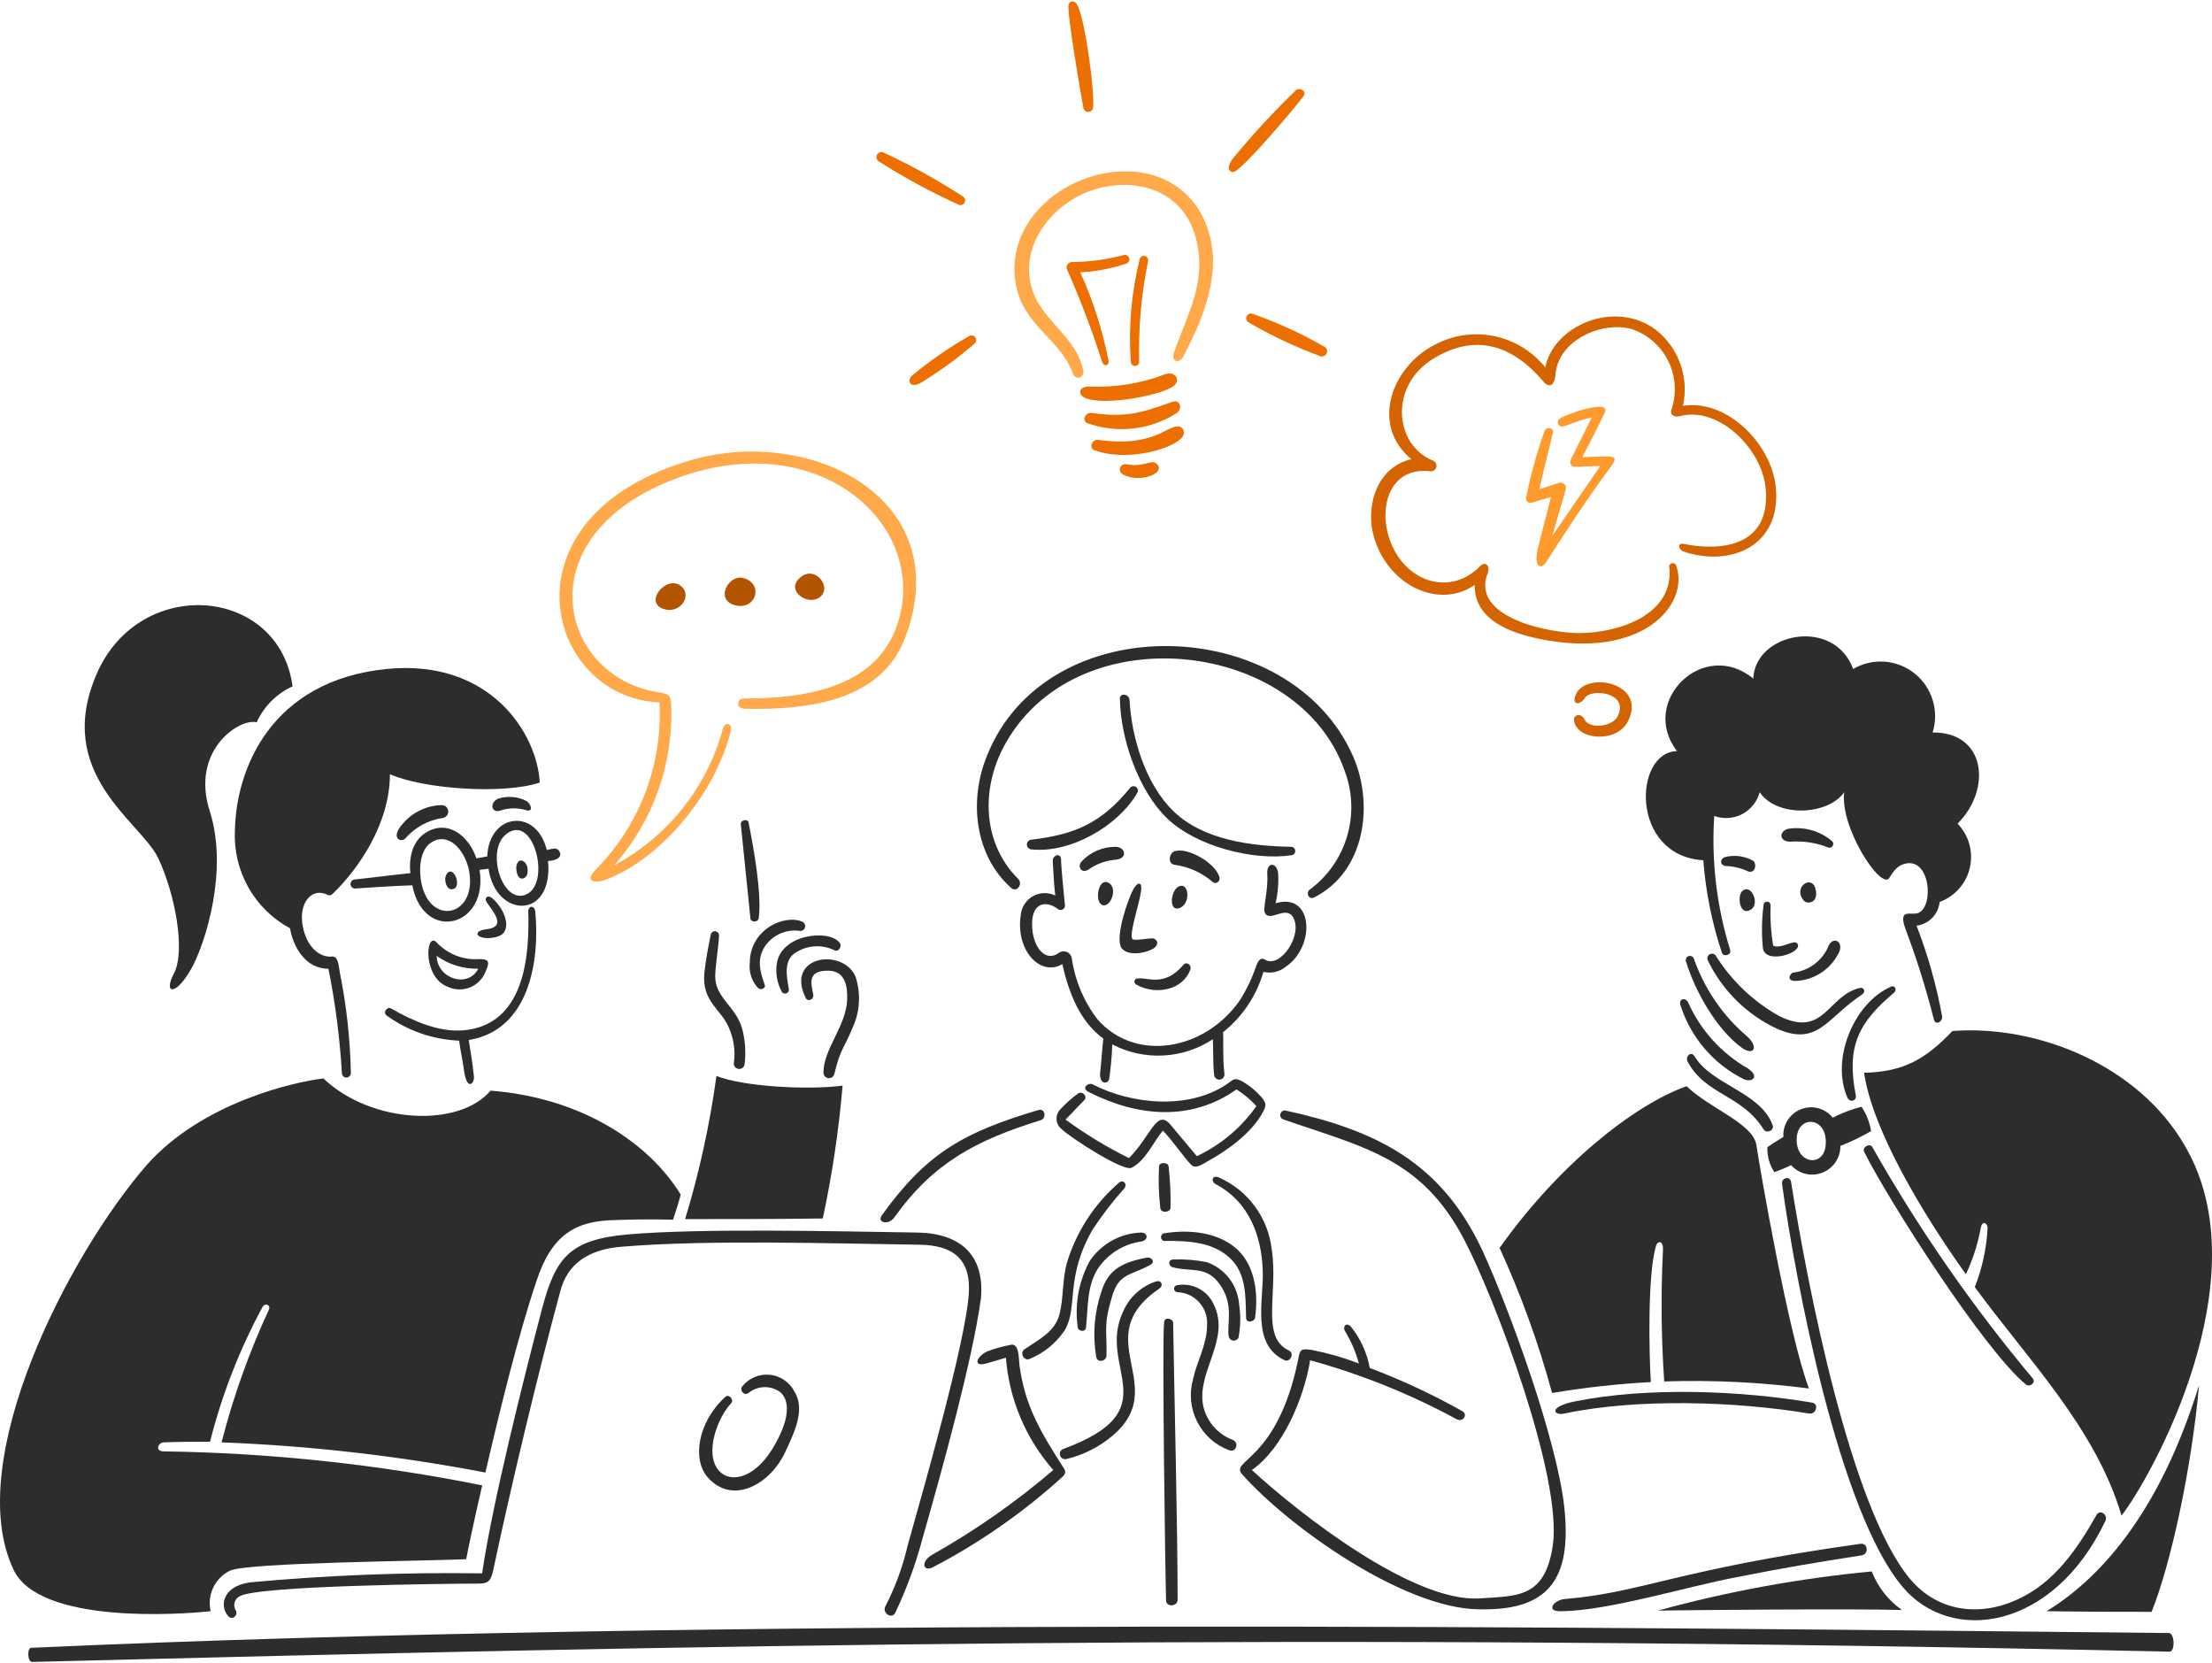 <svg width="568" height="427" viewBox="0 0 568 427" fill="none" xmlns="http://www.w3.org/2000/svg">
<path d="M461.228 251.819C463.625 251.691 465.939 250.9 467.913 249.532C469.887 248.164 471.444 246.274 472.409 244.072C473.231 241.272 470.272 240.283 469.282 243.413C468.455 245.127 467.207 246.601 465.654 247.697C464.101 248.793 462.295 249.474 460.406 249.677C459.748 249.842 458.433 251.873 461.228 251.819Z" fill="#2D2D2D"/>
<path d="M466.162 228.091C465.194 224.46 460.24 227.761 463.203 231.221C464.025 232.209 467.17 231.874 466.162 228.091Z" fill="#2D2D2D"/>
<path d="M459.095 212.774C456.79 213.424 456.793 216.069 459.75 216.069C463.056 215.825 466.374 216.337 469.454 217.567C469.666 217.639 469.896 217.635 470.106 217.558C470.316 217.48 470.493 217.333 470.608 217.14C470.722 216.948 470.768 216.722 470.737 216.5C470.706 216.278 470.601 216.073 470.437 215.92C468.885 214.607 467.068 213.646 465.11 213.103C463.152 212.56 461.1 212.448 459.095 212.774Z" fill="#2D2D2D"/>
<path d="M450.217 220.995C448.021 219.751 445.431 219.397 442.982 220.007C441.487 220.501 441.667 222.148 443.147 222.313C445.079 222.38 446.978 222.828 448.737 223.631C450.707 224.467 451.192 221.843 450.217 220.995Z" fill="#2D2D2D"/>
<path d="M452.842 232.377C452.375 236.04 452.32 239.744 452.678 243.419C453.338 247.702 463.037 244.572 461.56 242.266C460.738 240.948 457.449 243.763 455.309 242.76C454.738 239.33 454.518 235.852 454.654 232.377C454.654 232.137 454.558 231.906 454.388 231.736C454.219 231.565 453.988 231.47 453.748 231.47C453.508 231.47 453.277 231.565 453.107 231.736C452.938 231.906 452.842 232.137 452.842 232.377Z" fill="#2D2D2D"/>
<path d="M449.551 233.533C452.011 232.036 449.718 226.943 447.581 228.591C445.933 229.579 446.582 235.334 449.551 233.533Z" fill="#2D2D2D"/>
<path d="M432.949 246.88C435.251 254.459 440.842 264.344 447.255 268.957C450.214 271.099 451.694 268.957 448.749 266.157C442.428 260.82 437.657 253.876 434.937 246.054C434.828 245.79 434.618 245.58 434.355 245.47C434.091 245.361 433.794 245.361 433.531 245.471C433.267 245.581 433.058 245.791 432.949 246.055C432.84 246.319 432.84 246.616 432.949 246.88Z" fill="#2D2D2D"/>
<path d="M486.389 254.791C487.193 254.111 486.553 252.814 485.567 253.293C476.359 257.247 469.946 271.581 474.386 281.799C475.043 283.117 476.852 282.623 476.523 281.137C474.057 268.466 477.307 262.466 486.389 254.791Z" fill="#2D2D2D"/>
<path d="M431.47 257.916C432.761 262.035 434.868 265.85 437.665 269.134C440.462 272.418 443.891 275.103 447.748 277.027C449.886 278.016 452.023 276.368 448.735 274.227C441.968 270.342 436.611 264.398 433.443 257.257C432.621 255.939 431.105 256.442 431.47 257.916Z" fill="#2D2D2D"/>
<path d="M438.537 246.546C442.237 254.211 448.446 260.375 456.131 264.01C466.819 268.788 468.959 261.374 478.167 255.278C479.154 254.619 478.658 253.301 477.507 253.63C469.285 255.608 468.463 266.481 456.953 260.88C450.239 257.141 444.581 251.755 440.51 245.228C440.319 245.009 440.055 244.867 439.768 244.829C439.48 244.79 439.188 244.858 438.947 245.02C438.705 245.181 438.53 245.425 438.455 245.706C438.38 245.986 438.409 246.285 438.537 246.546Z" fill="#2D2D2D"/>
<path d="M452.84 289.892C453.665 291.207 455.802 290.057 455.141 288.739C452.017 280.334 439.521 278.521 435.081 271.107C434.259 269.789 432.779 271.107 433.287 272.426C437.876 281.145 447.264 280.972 452.84 289.892Z" fill="#2D2D2D"/>
<path d="M437.384 220.843C437.988 228.92 439.59 236.89 442.153 244.571C442.482 245.724 444.619 245.23 444.29 243.912C440.823 232.779 439.429 221.102 440.18 209.463C441.343 209.887 442.582 210.064 443.817 209.982C445.053 209.901 446.258 209.563 447.356 208.989C448.454 208.416 449.42 207.62 450.195 206.652C450.969 205.684 451.534 204.566 451.854 203.367C456.297 209.958 469.451 209.299 473.562 203.367C472.411 212.429 482.934 228.41 485.072 225.444C486.058 223.947 487.045 222.314 488.854 221.82C495.595 219.678 496.746 232.529 492.635 234.341C490.842 235.165 487.209 232.843 489.347 238.625C492.186 246.172 494.601 253.873 496.582 261.69C496.911 263.173 498.719 262.514 498.719 261.031C497.272 253.041 495.07 245.206 492.142 237.633C493.672 237.438 495.089 236.728 496.165 235.621C497.24 234.514 497.908 233.074 498.062 231.537C499.985 230.837 501.703 229.665 503.058 228.129C504.414 226.593 505.364 224.742 505.822 222.743C506.28 220.745 506.232 218.663 505.681 216.688C505.13 214.713 504.094 212.908 502.669 211.437C511.548 202.541 509.904 187.875 496.253 188.039C497.1 185.341 497.112 182.449 496.287 179.744C495.463 177.039 493.842 174.647 491.635 172.882C489.429 171.117 486.742 170.063 483.926 169.857C481.111 169.651 478.299 170.304 475.861 171.729C470.928 158.384 450.703 162.338 450.21 174.2C437.384 163.656 420.774 180.131 430.64 192.817C419.462 192.997 418.475 219.69 437.384 220.843Z" fill="#2D2D2D"/>
<path d="M459.914 299.105C460.899 300.209 462.197 300.986 463.634 301.331C465.071 301.676 466.579 301.572 467.956 301.035C469.333 300.497 470.513 299.551 471.339 298.323C472.164 297.095 472.596 295.643 472.575 294.162C475.296 293.097 477.934 291.83 480.468 290.373C480.1 288.134 479.259 286 478.001 284.112C475.441 284.776 472.961 285.715 470.602 286.913C469.651 285.733 468.35 284.887 466.888 284.497C465.425 284.106 463.876 284.193 462.466 284.743C461.055 285.294 459.856 286.28 459.042 287.558C458.228 288.837 457.842 290.342 457.938 291.856C456.294 292.844 454.485 293.998 453.827 294.492C453.746 296.768 454.373 299.014 455.621 300.917C456.951 300.423 458.584 299.776 459.914 299.105ZM461.391 291.856C461.911 286.089 469.463 286.748 468.793 293.998C468.3 299.929 460.769 298.778 461.391 291.856Z" fill="#2D2D2D"/>
<path d="M423.904 354.792C423.411 346.554 423.082 327.11 425.22 319.861C425.549 318.543 427.193 318.213 427.014 321.014C426.46 332.215 426.57 343.439 427.342 354.627C439.759 354.226 452.187 354.832 464.506 356.439C459.242 342.6 451.842 299.596 451.02 293.994C450.198 288.393 439.017 284.6 433.083 278.834C419.271 283.777 400.029 299.266 385.066 320.355C390.571 332.377 395.08 344.831 398.55 357.592C406.943 356.188 415.407 355.253 423.904 354.792Z" fill="#2D2D2D"/>
<path d="M501.351 264.668C494.61 271.752 488.855 275.212 478.66 275.377C480.798 290.055 493.626 311.461 504.807 327.115C506.555 323.391 507.825 319.459 508.586 315.415C508.918 313.108 510.38 313.932 510.38 315.25C510.111 320.449 509.001 325.569 507.091 330.41C520.578 348.863 538.183 366.656 544.761 389.066C552.16 379.675 581.102 328.257 561.042 294.162C549.206 273.564 523.388 263.02 501.351 264.668Z" fill="#2D2D2D"/>
<path d="M525.527 413.609C537.205 413.773 542.628 413.773 552.494 413.773C557.594 401.087 562.856 376.21 564.664 355.612C554.138 389.728 538.188 405.874 525.527 413.609Z" fill="#2D2D2D"/>
<path d="M480.629 403.404C462.067 405.165 443.692 408.527 425.707 413.454C436.395 413.29 474.874 412.96 488.357 413.29C484.867 410.828 482.178 407.389 480.629 403.404Z" fill="#2D2D2D"/>
<path d="M478.014 399.279C479.99 398.979 479.658 395.984 477.685 396.313C430.117 403.002 422.216 408.712 401.878 410.482C399.082 410.647 396.795 413.613 400.562 413.613C412.733 413.613 432.793 407.352 445.947 404.881C457.446 402.574 466.507 401.061 478.014 399.279Z" fill="#2D2D2D"/>
<path d="M404.496 359.736C397.255 361.186 399.069 363.526 401.7 362.867C420.448 358.912 445.77 359.736 464.518 362.867C466.327 363.196 467.149 360.395 465.34 360.066C446.757 356.935 423.061 356.025 404.496 359.736Z" fill="#2D2D2D"/>
<path d="M520.267 355.455C521.083 356.123 522.733 355.125 522.061 353.957C506.523 335.432 492.707 315.523 480.786 294.478C480.128 293.324 478.155 294.478 478.649 295.631C484.912 308.164 509.495 346.657 520.267 355.455Z" fill="#2D2D2D"/>
<path d="M540.653 390.385C541.31 388.738 539.158 387.42 538.351 388.888C533.418 397.62 527.498 406.351 517.961 410.635C508.26 415.083 497.569 413.765 490.499 405.363C475.207 387.24 464.026 329.576 459.912 303.374C459.583 301.727 457.281 302.386 457.61 304.033C461.063 329.076 472.259 388.064 488.526 407.34C500.983 422.216 527.274 418.537 540.653 390.385Z" fill="#2D2D2D"/>
<path d="M295.477 324.637C296.628 323.984 295.806 322.66 294.49 322.84C288.571 323.993 284.625 325.641 282.813 331.575C280.986 336.98 280.534 342.756 281.498 348.38C281.826 349.877 283.964 349.533 284.128 348.05C284.293 341.625 283.306 340.307 285.444 333.222C287.253 326.617 290.224 327.633 295.477 324.637Z" fill="#2D2D2D"/>
<path d="M297.611 299.437C297.431 303.009 297.541 306.591 297.94 310.146C298.105 311.464 300.407 311.299 300.571 310.146C300.646 306.569 300.481 302.991 300.078 299.437C299.91 298.28 297.638 298.28 297.611 299.437Z" fill="#2D2D2D"/>
<path d="M310.107 298.116C314.499 295.719 321.467 291.031 324.412 285.262C325.234 283.614 325.073 283.12 323.919 281.637C322.465 279.99 320.748 278.598 318.837 277.518C316.866 276.53 316.699 277.189 315.222 278.177C305.518 284.932 290.707 283.614 280.522 278.342C279.7 277.848 277.398 279.166 279.535 280.319C292.199 286.748 305.844 287.901 317.521 279.66C319.403 280.856 321.118 282.296 322.621 283.944C318.727 289.49 313.455 293.92 307.327 296.798C305.025 293.997 302.723 291.361 300.421 288.56C296.95 284.699 295.527 291.648 289.894 297.292C284.195 294.471 278.749 291.163 273.616 287.407C275.26 285.756 276.74 284.111 278.384 282.461C279.371 281.637 278.055 279.99 276.889 280.664C275.156 281.922 273.558 283.358 272.121 284.947C271.532 285.627 271.235 286.513 271.297 287.412C271.359 288.31 271.773 289.147 272.45 289.74C275.081 292.211 288.399 300.779 290.54 299.79C294.157 297.993 296.13 293.2 298.597 290.234C300.899 292.541 304.023 297.154 305.832 298.966C306.983 300.257 308.944 298.751 310.107 298.116Z" fill="#2D2D2D"/>
<path d="M327.541 231.884C328.137 229.349 328.358 226.74 328.196 224.14C327.867 221.339 325.239 221.175 325.4 224.305C325.729 228.424 324.252 233.202 324.746 234.19C325.897 236.994 330.007 232.393 331.977 235.346C334.773 239.96 328.689 248.692 324.907 246.385C323.923 245.726 323.113 246.22 322.441 248.362C321.436 251.247 320.112 254.01 318.494 256.6C309.615 269.615 291.692 272.91 281.827 261.692C278.348 257.179 276.084 251.846 275.25 246.205C275.224 245.834 275.102 245.476 274.896 245.167C274.69 244.857 274.407 244.607 274.075 244.441C273.743 244.274 273.373 244.198 273.002 244.218C272.632 244.239 272.273 244.356 271.961 244.558C268.508 247.194 265.384 243.24 265.055 238.297C264.562 231.539 268.672 231.045 271.632 233.351C271.816 233.501 272.043 233.589 272.279 233.603C272.516 233.616 272.751 233.555 272.951 233.428C273.151 233.3 273.306 233.113 273.394 232.892C273.482 232.671 273.498 232.429 273.441 232.198C273.276 230.7 272.454 222.313 272.454 220.501C272.29 218.853 270.317 219.512 270.317 220.995C270.481 223.96 270.646 227.091 270.974 229.892C270.067 229.451 269.067 229.238 268.059 229.273C267.052 229.307 266.068 229.587 265.193 230.089C264.318 230.591 263.579 231.299 263.039 232.152C262.499 233.005 262.175 233.977 262.095 234.984C260.78 243.884 267.028 250.803 272.783 247.508C274.427 254.757 277.223 262.171 283.31 266.62C282.978 269.585 282.816 272.551 282.487 275.516C282.323 278.153 284.132 278.482 284.789 277.164C285.234 274.161 285.508 271.136 285.612 268.103C289.642 270.207 294.16 271.194 298.698 270.962C303.237 270.731 307.631 269.288 311.427 266.785C311.591 269.75 311.427 272.88 311.756 275.846C311.759 276.034 311.801 276.218 311.88 276.388C311.96 276.558 312.074 276.71 312.215 276.833C312.356 276.955 312.522 277.047 312.701 277.102C312.88 277.156 313.069 277.172 313.254 277.149C313.44 277.126 313.619 277.064 313.779 276.967C313.939 276.87 314.077 276.74 314.184 276.586C314.291 276.432 314.364 276.257 314.399 276.073C314.434 275.889 314.43 275.699 314.387 275.516C313.893 270.574 314.222 267.444 314.058 264.972C319.037 261.017 322.659 255.603 324.42 249.485C325.416 249.723 326.453 249.728 327.451 249.499C328.449 249.271 329.381 248.815 330.175 248.167C337.9 242.925 337.239 228.918 327.541 231.884Z" fill="#2D2D2D"/>
<path d="M286.597 217.388C284.934 217.356 283.282 217.677 281.751 218.33C280.22 218.983 278.845 219.953 277.715 221.177C276.728 222.166 277.386 224.308 279.359 223.319C281.484 221.791 283.989 220.879 286.597 220.683C289.557 220.354 289.076 217.565 286.597 217.388Z" fill="#2D2D2D"/>
<path d="M326.55 320.686C326.089 316.682 324.585 312.869 322.19 309.631C319.795 306.392 316.592 303.841 312.903 302.234C311.109 301.575 310.93 303.387 312.245 304.031C320.631 308.479 323.919 317.047 324.251 326.111C324.577 333.525 321.124 345.058 329.839 349.177C331.334 349.836 332.473 347.379 330.99 346.705C323.591 343.261 328.29 331.902 326.55 320.686Z" fill="#2D2D2D"/>
<path d="M288.727 305.04C289.531 304.036 288.562 302.733 287.411 303.542C281.023 309.022 276.342 316.229 273.928 324.301C272.777 328.587 273.106 333.036 272.12 337.155C270.969 341.933 266.858 343.745 263.076 346.381C261.761 347.205 262.912 349.511 264.391 348.852C268.078 347.343 271.228 344.76 273.435 341.438C276.888 335.507 273.435 328.093 280.505 315.734C282.975 311.968 285.723 308.393 288.727 305.04Z" fill="#2D2D2D"/>
<path d="M278.862 340.796C279.427 335.703 279.027 330.413 281.822 325.8C283.081 323.895 284.729 322.278 286.656 321.057C288.584 319.836 290.748 319.038 293.006 318.716C294.979 318.386 294.8 316.409 293.006 316.409C290.399 316.495 287.849 317.197 285.563 318.457C283.278 319.716 281.321 321.498 279.852 323.658C277.015 328.832 275.919 334.784 276.728 340.631C276.725 341.784 278.716 342.114 278.862 340.796Z" fill="#2D2D2D"/>
<path d="M298.937 339.321C298.339 343.614 299.266 407.367 299.43 410.827C299.43 412.64 302.39 412.475 302.39 410.663C302.39 392.39 301.568 359.421 301.239 339.486C301.063 338.488 299.107 337.994 298.937 339.321Z" fill="#2D2D2D"/>
<path d="M316.525 369.63C314.639 368.919 312.96 367.748 311.639 366.224C310.319 364.699 309.398 362.869 308.961 360.898C307.152 352.166 316.196 343.763 311.592 334.702C310.787 333.007 309.451 331.622 307.789 330.757C306.126 329.892 304.228 329.594 302.381 329.909C302.141 329.909 301.911 330.005 301.741 330.175C301.572 330.345 301.477 330.575 301.477 330.815C301.477 331.056 301.572 331.286 301.741 331.456C301.911 331.626 302.141 331.721 302.381 331.721C303.448 331.762 304.495 332.019 305.46 332.476C306.425 332.934 307.287 333.583 307.995 334.384C308.702 335.185 309.24 336.122 309.575 337.137C309.911 338.153 310.038 339.226 309.948 340.292C309.948 345.07 307.317 349.518 306.33 354.131C305.327 357.758 305.715 361.631 307.42 364.985C309.124 368.34 312.021 370.933 315.538 372.254C317.347 373.09 318.327 370.313 316.525 369.63Z" fill="#2D2D2D"/>
<path d="M261.763 350.345C261.589 349.027 261.763 344.579 259.461 345.253C257.443 345.627 255.462 346.178 253.541 346.9C250.91 348.053 249.595 351.019 253.212 350.031C254.857 349.536 256.665 349.042 258.295 348.533C259.132 359.21 263.402 369.327 270.462 377.368C260.83 385.613 250.416 392.897 239.37 399.115C236.246 400.928 237.068 403.728 239.699 402.246C251.65 395.996 262.758 388.245 272.753 379.18C273.246 378.686 273.904 378.027 273.246 377.038C267.353 367.809 263.171 361.063 261.763 350.345Z" fill="#2D2D2D"/>
<path d="M401.701 387.09C399.881 369.791 387.561 336.014 380.655 321.018C370.128 298.447 353.521 290.209 330.172 285.099C329.866 285.033 329.547 285.091 329.284 285.261C329.022 285.431 328.837 285.699 328.771 286.005C328.705 286.311 328.764 286.631 328.933 286.894C329.103 287.157 329.37 287.342 329.676 287.408C349.903 294.493 364.866 297.129 375.886 318.053C383.779 333.048 401.208 379.017 398.742 396.646C396.769 410.321 389.534 409.662 379.997 410.321C362.893 411.474 333.625 388.573 321.454 377.37C329.676 371.601 334.94 358.42 336.42 349.194C349.511 352.794 362.149 357.879 374.089 364.351C375.737 365.175 377.052 363.033 375.408 362.21C367.804 357.936 359.888 354.246 351.727 351.171C351.017 347.24 349.32 343.554 346.794 340.462C345.479 339.309 344.821 340.792 345.314 341.615C346.92 344.226 348.139 347.056 348.932 350.018C345.036 348.524 341.021 347.366 336.928 346.558C333.804 346.064 333.804 346.558 333.311 349.194C327.882 375.393 315.55 374.731 319.003 378.523C331.173 392.198 360.442 412.792 379.518 413.122C397.426 413.607 403.663 405.711 401.701 387.09Z" fill="#2D2D2D"/>
<path d="M318.166 334.697C317.962 332.289 317.061 329.993 315.574 328.09C314.087 326.188 312.079 324.761 309.795 323.985C306.979 323.438 304.111 323.217 301.245 323.326C299.926 323.326 299.926 324.973 301.08 325.306C305.849 326.624 309.795 324.808 313.248 329.754C317.03 335.026 314.892 340.134 315.55 343.264C315.64 343.51 315.799 343.725 316.008 343.883C316.218 344.04 316.468 344.134 316.73 344.151C316.991 344.169 317.252 344.11 317.48 343.981C317.709 343.853 317.895 343.661 318.016 343.429C318.571 340.549 318.622 337.594 318.166 334.697Z" fill="#2D2D2D"/>
<path d="M296.955 328.924C295.06 329.527 293.315 330.53 291.84 331.866C290.364 333.202 289.192 334.839 288.402 336.668C281.496 351.166 300.408 361.875 273.11 371.928C272.775 372.028 272.492 372.254 272.319 372.558C272.146 372.862 272.096 373.221 272.181 373.561C272.266 373.901 272.478 374.195 272.774 374.381C273.069 374.568 273.425 374.634 273.768 374.564C278.121 373.537 282.175 371.505 285.606 368.63C300.901 355.779 279.029 343.423 297.777 330.736C298.764 329.913 298.273 328.613 296.955 328.924Z" fill="#2D2D2D"/>
<path d="M282.647 232.049C284.764 233.888 287.431 228.095 284.623 226.612C282.154 225.294 281.152 230.749 282.647 232.049Z" fill="#2D2D2D"/>
<path d="M315.863 322.998C320.1 327 319.81 332.883 319.974 338.323C319.974 339.641 321.947 339.476 322.276 338.323C323.098 332.392 322.44 325.304 317.836 320.856C312.904 316.243 305.34 315.584 299.092 316.572C298.949 316.579 298.81 316.615 298.682 316.68C298.555 316.744 298.443 316.835 298.353 316.946C298.264 317.057 298.199 317.185 298.162 317.324C298.126 317.462 298.119 317.606 298.143 317.747C298.166 317.888 298.219 318.022 298.298 318.141C298.377 318.26 298.481 318.36 298.601 318.436C298.722 318.512 298.858 318.561 298.999 318.581C299.14 318.6 299.284 318.59 299.42 318.549C305.011 318.549 311.379 318.762 315.863 322.998Z" fill="#2D2D2D"/>
<path d="M259.63 227.924C261.107 229.245 262.754 226.935 261.439 225.617C251.902 216.062 251.902 201.56 258.479 190.357C277.388 157.733 333.629 164.326 345.303 197.936C347.327 203.309 347.539 209.198 345.905 214.703C344.272 220.208 340.884 225.025 336.26 228.418C335.273 229.242 336.095 231.054 337.411 230.395C350.565 223.805 352.867 206.506 347.441 194.149C331.327 157.406 268.674 155.429 253.382 194.149C248.778 205.517 250.243 219.536 259.63 227.924Z" fill="#2D2D2D"/>
<path d="M264.727 218.037C274.745 219.157 287.093 212.106 292.025 203.539C292.175 203.298 292.229 203.009 292.174 202.73C292.12 202.451 291.963 202.203 291.733 202.036C291.504 201.869 291.22 201.795 290.939 201.829C290.657 201.864 290.399 202.003 290.217 202.221C282.817 211.282 276.073 214.248 264.727 215.566C264.435 215.614 264.169 215.764 263.977 215.991C263.785 216.217 263.68 216.504 263.68 216.801C263.68 217.098 263.785 217.386 263.977 217.612C264.169 217.838 264.435 217.989 264.727 218.037Z" fill="#2D2D2D"/>
<path d="M296.295 243.418C297.449 242.597 297.446 241.441 296.295 240.946C295.473 240.617 291.033 241.77 290.704 240.946C290.047 239.299 292.513 232.211 293.006 228.751C293.335 226.28 292.184 226.28 291.033 228.257C289.882 230.234 286.25 240.287 287.906 243.253C289.553 245.724 294.657 244.577 296.295 243.418Z" fill="#2D2D2D"/>
<path d="M229.698 312.454C239.713 298.438 250.748 292.684 267.191 287.576C268.835 287.082 268.342 284.446 266.698 284.94C247.788 290.542 238.084 295.814 226.574 311.795C224.93 313.772 228.051 314.758 229.698 312.454Z" fill="#2D2D2D"/>
<path d="M331.824 219.523C332.063 219.451 332.271 219.298 332.413 219.092C332.554 218.885 332.621 218.636 332.602 218.385C332.583 218.135 332.479 217.899 332.307 217.717C332.136 217.534 331.907 217.415 331.659 217.381C321.462 217.216 309.129 215.733 301.401 208.319C294.166 201.4 290.549 189.37 290.041 179.649C289.876 178.002 287.41 177.852 287.574 179.484C287.739 189.699 292.358 203.047 299.742 210.132C307.126 217.216 321.766 221.068 331.824 219.523Z" fill="#2D2D2D"/>
<path d="M291.858 252.809C297.189 255.645 303.862 253.962 305.67 248.855C305.999 247.701 304.684 246.713 303.862 247.701C299.078 253.303 294.983 250.996 292.501 251.161C291.201 250.996 290.884 252.29 291.858 252.809Z" fill="#2D2D2D"/>
<path d="M313.068 224.961C311.824 221.367 304.846 217.383 301.558 218.536C300.242 219.03 299.749 221.666 301.558 221.996C305.212 222.472 308.644 224.02 311.423 226.444C312.246 227.103 313.528 226.291 313.068 224.961Z" fill="#2D2D2D"/>
<path d="M302.545 233.203C305.675 232.58 305.505 226.778 303.039 227.437C300.734 227.931 299.918 233.727 302.545 233.203Z" fill="#2D2D2D"/>
<path d="M393.314 129.069C394.961 128.584 396.602 128.081 398.247 127.571C397.26 131.69 396.109 135.809 395.123 139.928C393.478 145.859 395.78 146.353 397.096 144.212C401.206 137.786 405.482 131.196 409.921 124.935C416.008 116.203 417.485 117.027 406.304 117.357C408.277 113.564 410.25 109.775 412.059 105.974C413.867 102.172 401.7 106.468 400.549 107.457C400.318 107.604 400.15 107.833 400.077 108.097C400.004 108.362 400.031 108.644 400.154 108.89C400.277 109.135 400.486 109.327 400.741 109.427C400.996 109.528 401.279 109.53 401.535 109.434C402.851 109.104 405.646 107.786 408.77 107.127L403.344 118.004C403.015 118.828 403.344 119.816 404.331 119.816C406.468 119.816 408.77 119.651 410.908 119.651C406.797 125.582 402.686 131.678 398.576 137.61L402.029 125.747C402.116 125.51 402.136 125.254 402.088 125.006C402.04 124.758 401.924 124.528 401.755 124.341C401.585 124.155 401.368 124.018 401.126 123.946C400.885 123.875 400.628 123.871 400.384 123.935C398.74 124.429 396.931 125.088 395.302 125.582C396.289 120.805 397.604 116.027 398.755 111.081C399.084 109.763 397.111 109.434 396.617 110.587C394.704 115.965 393.165 121.47 392.013 127.062C391.505 128.081 392.166 129.405 393.314 129.069Z" fill="#FF9A2D"/>
<path d="M194.667 253.652C195.492 254.311 196.808 253.652 196.314 252.663C195.16 249.368 194.174 246.073 196.643 242.613C197.654 241.256 199.015 240.202 200.579 239.562C202.144 238.923 203.853 238.724 205.522 238.986C205.792 238.984 206.054 238.895 206.27 238.732C206.485 238.569 206.641 238.34 206.715 238.08C206.789 237.82 206.777 237.543 206.681 237.29C206.584 237.037 206.409 236.823 206.18 236.679C201.576 234.537 192.529 238.491 192.529 247.226C192.401 248.389 192.526 249.565 192.895 250.674C193.264 251.783 193.868 252.799 194.667 253.652Z" fill="#2D2D2D"/>
<path d="M188.42 273.076C188.437 273.436 188.592 273.776 188.852 274.025C189.112 274.274 189.458 274.413 189.818 274.413C190.178 274.413 190.524 274.274 190.784 274.025C191.045 273.776 191.199 273.436 191.216 273.076C191.571 270.041 191.348 266.966 190.558 264.014C188.914 258.248 183.488 256.106 183.652 250.34C183.817 246.88 184.474 243.42 184.639 240.125C184.635 239.856 184.531 239.598 184.347 239.401C184.164 239.205 183.913 239.084 183.645 239.064C183.377 239.043 183.111 239.124 182.899 239.29C182.688 239.455 182.546 239.695 182.501 239.96C181.843 243.255 181.186 246.551 180.857 249.846C180.199 257.095 185.132 259.072 187.105 263.685C188.433 266.624 188.889 269.884 188.42 273.076Z" fill="#2D2D2D"/>
<path d="M190.232 211.62L192.699 235.839C192.863 236.827 194.672 236.827 194.836 235.674C195.659 229.578 193.521 217.551 192.206 211.111C192.041 210.137 190.068 210.467 190.232 211.62Z" fill="#2D2D2D"/>
<path d="M206.841 256.102C207.481 257.429 209.143 256.432 208.814 255.278C208.321 252.478 207.17 249.183 212.596 249.183C217.036 249.183 217.679 253.137 217.529 256.761C217.2 263.516 211.445 269.283 211.445 275.378C211.451 275.723 211.581 276.053 211.812 276.309C212.043 276.564 212.358 276.727 212.699 276.767C213.04 276.807 213.385 276.722 213.668 276.527C213.952 276.333 214.155 276.042 214.24 275.708C215.885 268.953 216.542 269.612 218.844 264.01C220.833 259.837 221.128 255.053 219.667 250.665C216.378 243.251 201.609 245.291 206.841 256.102Z" fill="#2D2D2D"/>
<path d="M199.442 247.54C199.124 249.981 199.584 252.461 200.757 254.624C200.891 254.819 201.088 254.96 201.316 255.023C201.543 255.086 201.785 255.066 201.999 254.968C202.214 254.869 202.386 254.698 202.487 254.485C202.588 254.271 202.611 254.029 202.551 253.801C201.893 250.341 201.235 246.222 204.524 244.41C205.971 243.522 207.617 243.012 209.312 242.926C211.006 242.84 212.695 243.18 214.225 243.915C215.376 244.574 216.363 242.762 215.541 241.938C212.76 238.478 200.428 239.796 199.442 247.54Z" fill="#2D2D2D"/>
<path d="M125.112 219.857C124.126 220.021 123.139 220.186 122.317 220.351C120.837 215.738 116.398 210.96 110.972 212.937C105.217 215.079 105.049 221.34 105.381 224.14C100.598 224.635 95.677 225.294 90.908 225.788C90.638 225.852 90.399 226.01 90.235 226.234C90.07 226.458 89.991 226.734 90.011 227.011C90.031 227.289 90.148 227.55 90.343 227.749C90.537 227.947 90.796 228.07 91.073 228.094C96.006 227.765 100.938 227.435 105.874 227.271C108.768 242.096 125.483 238.073 123.139 223.317C123.961 223.152 124.784 223.152 125.441 222.987C127.268 235.808 142.144 236.203 140.733 221.01C142.049 221.01 144.844 220.351 143.528 218.374C142.871 217.385 141.391 218.044 140.404 218.209C137.773 207.335 125.606 208.653 125.112 219.857ZM108.012 225.458C107.519 221.669 108.341 217.715 110.807 216.232C114.918 213.596 119.029 217.715 120.344 222.987C123.065 235.601 109.608 238.273 108.012 225.458ZM134.814 229.742C128.775 231.839 124.718 218.092 130.045 214.09C137.122 208.54 141.756 227.319 134.808 229.742H134.814Z" fill="#2D2D2D"/>
<path d="M125.444 238.475C121.663 238.804 121.991 240.452 124.458 240.781C126.102 240.946 128.733 240.616 129.54 239.134C130.856 236.827 129.047 233.035 126.745 230.893C125.101 229.245 124.279 230.728 124.951 231.552C126.44 233.859 130.048 237.651 125.444 238.475Z" fill="#2D2D2D"/>
<path d="M137.447 234.026C137.291 232.378 135.653 232.378 135.653 234.026C135.982 245.232 134.831 263.19 118.881 264.508C112.63 265.002 105.889 262.037 100.462 258.907C99.476 258.248 98.16 259.895 99.311 260.719C104.744 264.638 111.206 266.872 117.895 267.144C118.224 269.78 118.881 272.581 119.21 275.217C120.032 280.325 122.006 277.853 121.677 276.206C121.348 273.075 120.855 269.945 120.361 266.979C135.803 264.508 138.664 246.874 137.447 234.026Z" fill="#2D2D2D"/>
<path d="M114.917 253.297C115.827 253.732 116.819 253.971 117.827 253.996C118.835 254.022 119.837 253.834 120.768 253.445C121.699 253.057 122.538 252.476 123.229 251.741C123.921 251.005 124.451 250.132 124.783 249.178C125.934 246.707 125.276 246.212 123.139 246.212C121.06 246.369 118.973 246.05 117.035 245.279C115.098 244.508 113.36 243.306 111.954 241.764C109.246 239.5 108.582 250.88 114.917 253.297ZM122.81 248.684C120.179 253.776 112.283 251.32 112.122 245.389C115.241 247.605 118.987 248.76 122.81 248.684Z" fill="#2D2D2D"/>
<path d="M114.426 224.964C114.083 225.949 114.588 228.588 116.235 228.259C117.55 228.094 117.55 226.282 117.057 225.128C116.399 223.481 115.057 223.142 114.426 224.964Z" fill="#2D2D2D"/>
<path d="M132.676 221.996C132.323 223.143 132.84 226.115 134.469 225.456C135.292 225.126 135.62 224.303 135.456 222.82C135.142 220.995 133.292 220.007 132.676 221.996Z" fill="#2D2D2D"/>
<path d="M104.064 215.245C106.556 212.369 110.004 210.496 113.769 209.973C114.159 209.893 114.508 209.676 114.752 209.361C114.997 209.046 115.12 208.653 115.1 208.254C115.08 207.856 114.918 207.478 114.644 207.188C114.369 206.899 114.001 206.718 113.604 206.678C111.702 206.694 109.824 207.113 108.095 207.908C106.366 208.703 104.824 209.856 103.571 211.291C99.954 215.245 103.051 216.371 104.064 215.245Z" fill="#2D2D2D"/>
<path d="M60.327 213.101C60.057 218.214 61.243 223.298 63.747 227.762C66.252 232.225 69.971 235.882 74.471 238.308C75.293 243.086 78.417 248.691 84.336 248.691C86.105 257.496 87.258 266.415 87.789 275.381C87.778 275.539 87.799 275.699 87.852 275.848C87.904 275.998 87.987 276.136 88.096 276.252C88.203 276.368 88.334 276.461 88.48 276.524C88.625 276.588 88.782 276.62 88.94 276.62C89.099 276.62 89.256 276.588 89.401 276.524C89.546 276.461 89.677 276.368 89.785 276.252C89.893 276.136 89.976 275.998 90.029 275.848C90.081 275.699 90.103 275.539 90.091 275.381C89.921 266.802 88.986 258.256 87.296 249.844C86.967 248.361 86.967 245.393 85.323 245.558C82.034 245.887 78.746 243.086 77.759 237.814C76.608 232.213 79.732 227.599 84.172 229.726C84.83 230.056 85.323 229.561 85.652 229.232C92.064 222.971 100.121 211.439 100.121 198.749C108.672 202.542 129.228 204.025 138.601 200.891C137.943 188.37 125.94 169.094 99.299 171.73C69.538 174.71 60.62 197.446 60.327 213.101Z" fill="#2D2D2D"/>
<path d="M128.734 207.99C130.824 207.352 133.056 207.352 135.146 207.99C136.791 208.484 136.626 206.837 135.311 205.683C134.183 205.086 132.948 204.72 131.678 204.607C130.407 204.494 129.127 204.636 127.912 205.024C125.445 206.178 126.291 209.035 128.734 207.99Z" fill="#2D2D2D"/>
<path d="M65.914 185.422C67.769 181.331 71.042 178.053 75.125 176.195C71.672 150.491 35.824 147.525 24.792 173.071C13.76 198.617 35.976 210.815 40.58 220.194C45.02 229.585 47.65 244.086 44.691 249.849C41.731 255.451 45.348 255.781 49.459 248.052C52.748 241.792 58.667 223.489 53.899 208.343C48.813 192.671 61.474 184.268 65.914 185.422Z" fill="#2D2D2D"/>
<path d="M235.452 316.404C214.569 316.087 180.036 315.251 161.127 316.899C146.325 318.217 142.708 322.83 139.255 335.683C134.322 354.465 126.43 385.936 123.799 403.895C103.929 403.6 84.057 404.37 64.27 406.201C56.87 407.19 56.377 412.627 58.679 414.933C59.83 416.086 61.31 414.439 60.473 413.286C60.31 412.994 60.206 412.673 60.168 412.34C60.129 412.008 60.156 411.672 60.248 411.35C60.34 411.029 60.494 410.728 60.702 410.467C60.91 410.205 61.167 409.987 61.459 409.826C65.57 407.025 115.398 406.531 122.468 406.531C125.099 406.531 125.921 406.201 126.579 403.4C131.512 380.17 137.94 353.477 143.844 331.565C145.638 324.477 151.079 320.688 159.797 320.029C181.83 318.217 212.91 319.205 236.259 319.535C244.483 319.699 249.413 322.994 248.759 332.224C247.936 344.58 237.081 382.477 233.135 396.481C231.884 401.973 229.951 407.287 227.38 412.297C226.393 413.945 228.86 415.76 229.846 414.094C232.8 407.905 235.168 401.451 236.917 394.818C242.178 376.366 249.581 349.673 251.883 333.362C252.899 322.171 246.636 316.575 235.452 316.404Z" fill="#2D2D2D"/>
<path d="M190.559 355.947C189.892 356.93 191.052 358.419 192.203 357.595C193.359 356.651 194.797 356.122 196.287 356.092C197.778 356.062 199.235 356.533 200.428 357.43C202.565 359.407 203.059 363.526 199.112 370.61C194.176 379.675 187.435 380.993 184.463 377.368C180.846 372.92 184.299 363.855 187.752 360.231C188.574 359.242 187.094 357.76 186.257 358.583C179.022 365.173 177.707 374.897 181.817 379.345C188.394 386.594 197.934 380.663 201.549 372.92C203.686 368.304 206.975 362.043 204.015 357.265C203.403 356.063 202.499 355.034 201.387 354.274C200.274 353.514 198.988 353.046 197.647 352.915C196.307 352.784 194.955 352.993 193.716 353.523C192.477 354.052 191.392 354.886 190.559 355.947Z" fill="#2D2D2D"/>
<path d="M210.292 153.453C214.091 151.008 209.141 144.553 205.209 148.507C201.906 151.641 207.182 155.451 210.292 153.453Z" fill="#B25400"/>
<path d="M170.172 156.253C174.459 157.867 177.736 153.122 175.105 150.651C171.488 147.191 165.254 154.402 170.172 156.253Z" fill="#B25400"/>
<path d="M188.423 155.267C194.181 157.064 196.316 149.665 190.725 148.347C187.108 147.523 183.658 153.775 188.423 155.267Z" fill="#B25400"/>
<path d="M406.8 184.596C405.996 182.94 404.008 183.443 404.169 184.926C404.83 190.018 415.022 190.857 417.984 185.255C423.243 175.04 406.624 172.075 404.501 178.665C403.679 181.136 405.814 180.972 406.968 179.159C408.445 176.688 418.146 177.661 415.518 183.608C414.367 186.573 408.149 187.382 406.8 184.596Z" fill="#D56400"/>
<path d="M378.677 150.159C378.513 159.221 388.05 162.516 395.284 163.999C421.76 169.436 433.764 155.267 430.475 145.379C430.457 145.246 430.411 145.118 430.34 145.004C430.269 144.89 430.175 144.793 430.063 144.719C429.951 144.645 429.825 144.596 429.693 144.575C429.56 144.554 429.425 144.561 429.296 144.597C429.167 144.632 429.047 144.695 428.944 144.781C428.841 144.867 428.757 144.974 428.699 145.095C428.641 145.216 428.609 145.348 428.606 145.482C428.603 145.616 428.629 145.749 428.681 145.873C429.668 157.903 415.689 162.348 405.987 162.516C398.424 162.681 377.541 158.727 381.981 147.191C382.803 145.214 381.323 144.061 380.187 145.214C373.445 152.301 363.248 150.324 358.315 141.754C353.053 132.528 355.848 119.512 367.358 120.995C367.708 121.015 368.053 120.906 368.327 120.689C368.602 120.471 368.787 120.16 368.848 119.814C368.909 119.469 368.841 119.113 368.657 118.815C368.474 118.516 368.187 118.295 367.852 118.194C358.15 114.24 356.491 99.08 368.181 91.995C379.365 85.24 388.737 89.03 396.301 97.927C397.616 99.574 399.261 99.245 399.425 95.95C400.247 87.382 411.1 82.44 418.831 84.417C420.882 85.083 422.78 86.151 424.414 87.56C426.049 88.969 427.387 90.689 428.351 92.621C429.315 94.553 429.886 96.659 430.03 98.814C430.174 100.969 429.888 103.132 429.19 105.176C428.696 106.673 430.176 107.156 431.327 106.826C441.522 104.187 452.374 115.393 453.361 125.114C455.005 140.93 440.864 141.425 432.314 139.612C430.67 139.283 430.998 141.11 432.314 141.589C444.646 145.708 457.471 139.942 455.992 125.114C455.005 114.24 443.659 102.375 432.149 104.187C432.95 100.584 432.71 96.826 431.458 93.355C430.206 89.883 427.993 86.84 425.079 84.581C414.553 76.838 398.932 83.593 396.794 94.302C393.468 90.167 388.804 87.327 383.608 86.274C378.413 85.221 373.014 86.021 368.345 88.535C357.164 94.302 351.902 109.298 362.429 117.865C354.697 119.677 351.244 127.42 352.231 135.329C354.668 149.5 368.973 156.914 378.677 150.159Z" fill="#D56400"/>
<path d="M556.944 419.218C416.45 417.771 184.686 415.024 8.051 423.007C6.9 423.007 7.064 426.632 8.215 426.632C178.064 422.327 333.315 419.02 557.108 423.996C558.579 423.996 558.412 419.233 556.944 419.218Z" fill="#2D2D2D"/>
<path d="M175.926 312.961C184.147 312.961 200.264 312.961 211.281 312.796C213.689 301.546 215.387 290.154 216.363 278.689C207.649 279.842 191.203 279.019 183.968 276.218C182.264 288.66 179.575 300.946 175.926 312.961Z" fill="#2D2D2D"/>
<path d="M54.088 413.604C53.619 411.57 53.851 409.437 54.747 407.552C55.643 405.667 57.149 404.142 59.021 403.225C63.461 401.083 109.013 400.754 119.71 400.259C120.204 397.623 121.683 390.539 123.821 381.313C96.903 375.899 69.546 372.976 42.094 372.581C39.627 372.581 40.614 370.271 42.094 370.271C46.04 370.106 49.986 370.106 53.933 370.106C56.974 358.056 61.504 346.434 67.419 335.508C68.077 334.355 69.556 335.014 69.063 336.167C63.968 347.136 59.894 358.552 56.892 370.271C79.638 371.142 102.286 373.731 124.643 378.018C128.261 362.363 133.193 342.263 137.797 328.753C141.744 316.723 147.992 313.757 156.381 313.263C160.492 313.098 165.753 312.934 172.824 313.098C173.481 311.121 174.139 309.144 174.797 306.673C166.74 293.493 149.472 281.792 125.959 279.98C117.902 289.539 95.372 288.55 83.04 276.85C75.805 277.673 51.948 282.945 37.654 299.094C17.591 322.16 -9.704 375.052 3.45 402.895C10.003 417.076 46.674 414.437 54.088 413.604Z" fill="#2D2D2D"/>
<path d="M280.674 27.735C281.179 23.616 278.372 2.69 276.234 0.713C276.108 0.581 275.952 0.482 275.778 0.425C275.605 0.369 275.42 0.356 275.241 0.389C275.062 0.422 274.893 0.498 274.751 0.612C274.608 0.726 274.497 0.874 274.425 1.042C273.768 2.525 277.714 25.096 278.207 27.735C278.271 28.015 278.427 28.266 278.651 28.445C278.875 28.624 279.154 28.722 279.44 28.722C279.727 28.722 280.005 28.624 280.229 28.445C280.453 28.266 280.61 28.015 280.674 27.735Z" fill="#EC6F00"/>
<path d="M303.859 111.762C303.981 111.513 304.036 111.237 304.019 110.96C304.003 110.684 303.915 110.416 303.764 110.184C303.614 109.952 303.406 109.762 303.16 109.635C302.915 109.507 302.641 109.445 302.364 109.455C299.569 109.455 295.787 114.895 281.972 112.915C280.477 112.75 279.506 114.895 280.986 115.554C289.718 118.843 302.526 114.889 303.859 111.762Z" fill="#EC6F00"/>
<path d="M320.634 82.771C326.562 86.22 332.78 89.142 339.218 91.502C339.501 91.546 339.79 91.499 340.045 91.368C340.299 91.236 340.505 91.027 340.633 90.77C340.761 90.513 340.805 90.223 340.757 89.94C340.71 89.657 340.574 89.397 340.369 89.196C334.465 85.745 328.242 82.876 321.785 80.629C321.502 80.476 321.17 80.442 320.861 80.535C320.553 80.627 320.294 80.839 320.141 81.123C319.989 81.407 319.955 81.74 320.047 82.049C320.14 82.358 320.351 82.618 320.634 82.771Z" fill="#EC6F00"/>
<path d="M289.227 119.18C288.89 119.108 288.538 119.165 288.24 119.339C287.942 119.513 287.721 119.793 287.618 120.123C287.515 120.452 287.539 120.809 287.684 121.122C287.83 121.435 288.087 121.682 288.405 121.816C292.515 124.122 299.765 121.486 296.955 119.015C295.651 117.862 293.66 120.042 289.227 119.18Z" fill="#EC6F00"/>
<path d="M317.016 44.052C319.47 43.034 332.639 27.577 334.777 24.611C335.599 23.458 333.79 22.305 332.804 23.128C327.357 28.394 322.197 33.949 317.344 39.769C314.22 43.228 315.859 44.532 317.016 44.052Z" fill="#EC6F00"/>
<path d="M275.576 96.12C275.709 96.414 275.941 96.653 276.231 96.793C276.522 96.934 276.853 96.968 277.166 96.89C277.479 96.811 277.754 96.626 277.945 96.364C278.135 96.103 278.228 95.783 278.207 95.461C277.056 88.212 270.478 84.078 266.846 78.162C259.282 65.802 269.312 51.633 282.138 48.338C292.664 45.537 304.503 49.327 307.299 62.013C309.765 72.889 304.832 80.798 301.379 90.683C300.721 92.825 302.874 93.484 303.846 91.507C308.285 83.119 312.56 73.054 311.245 63.495C308.943 48.173 296.117 41.419 281.809 44.878C269.312 48.009 258.625 58.882 260.762 72.56C262.586 83.763 272.386 86.858 275.576 96.12Z" fill="#FFA94B"/>
<path d="M279.211 108.634C282.995 109.982 287.036 110.446 291.026 109.989C295.016 109.532 298.849 108.167 302.231 105.998C303.711 104.845 303.053 102.373 300.916 103.197C292.201 106.327 288.748 107.151 280.195 105.998C278.703 105.833 277.716 107.99 279.211 108.634Z" fill="#EC6F00"/>
<path d="M233.975 96.609C232.83 98.107 233.975 100.069 237.263 97.763C241.831 94.914 246.175 91.719 250.256 88.207C250.475 88.016 250.616 87.751 250.655 87.463C250.693 87.174 250.625 86.882 250.464 86.64C250.303 86.398 250.06 86.223 249.779 86.147C249.499 86.072 249.201 86.101 248.941 86.23C243.656 89.24 238.648 92.714 233.975 96.609Z" fill="#EC6F00"/>
<path d="M246.322 52.618C246.594 52.689 246.881 52.662 247.135 52.542C247.389 52.422 247.592 52.216 247.71 51.961C247.827 51.705 247.852 51.417 247.778 51.145C247.705 50.874 247.539 50.637 247.309 50.476C240.732 46.203 233.862 42.399 226.752 39.093C226.456 39 226.138 39.016 225.852 39.137C225.567 39.258 225.335 39.478 225.196 39.755C225.058 40.033 225.022 40.351 225.097 40.652C225.171 40.953 225.35 41.218 225.601 41.4C232.235 45.625 239.159 49.374 246.322 52.618Z" fill="#EC6F00"/>
<path d="M279.207 102.37C284.666 104.086 298.448 101.381 301.408 99.075C303.381 97.427 301.573 95.121 299.106 96.109C292.969 98.444 286.424 99.508 279.865 99.239C276.89 99.075 276.412 101.501 279.207 102.37Z" fill="#EC6F00"/>
<path d="M292.514 92.818C292.303 84.136 293.076 75.457 294.816 66.949C294.857 66.674 294.794 66.394 294.638 66.165C294.482 65.935 294.245 65.773 293.975 65.711C293.706 65.648 293.422 65.69 293.182 65.828C292.941 65.966 292.761 66.19 292.678 66.455C290.515 75.063 289.738 83.962 290.376 92.815C290.369 92.961 290.39 93.106 290.44 93.243C290.49 93.38 290.568 93.505 290.668 93.61C290.767 93.716 290.888 93.8 291.021 93.858C291.155 93.916 291.298 93.946 291.444 93.946C291.589 93.946 291.733 93.917 291.866 93.859C292 93.802 292.12 93.718 292.221 93.613C292.321 93.507 292.398 93.382 292.449 93.246C292.499 93.109 292.521 92.964 292.514 92.818Z" fill="#EC6F00"/>
<path d="M288.571 65.471C284.224 66.634 279.748 67.238 275.249 67.268C275.001 67.27 274.758 67.339 274.545 67.467C274.332 67.596 274.158 67.779 274.04 67.998C273.923 68.217 273.866 68.463 273.876 68.712C273.886 68.96 273.963 69.202 274.098 69.41C277.469 77.046 280.434 84.855 282.98 92.805C283.473 94.303 284.953 93.959 284.624 92.476C283.088 84.698 280.659 77.124 277.387 69.904C281.478 69.711 285.52 68.934 289.393 67.598C289.643 67.468 289.837 67.249 289.936 66.985C290.036 66.721 290.034 66.429 289.933 66.165C289.831 65.902 289.636 65.686 289.384 65.557C289.133 65.429 288.843 65.398 288.571 65.471Z" fill="#EC6F00"/>
<path d="M169.348 180.311C169.754 188.192 168.517 196.072 165.714 203.448C162.911 210.823 158.605 217.532 153.07 223.147C149.946 226.277 152.577 226.936 155.701 225.783C170.499 220.017 183.803 203.047 187.6 187.887C188.258 185.251 185.956 185.415 185.627 187.063C183.608 194.516 180.086 201.476 175.279 207.512C170.471 213.548 164.479 218.533 157.674 222.158C167.74 210.807 172.995 195.972 172.323 180.802C172.159 178.331 171.83 178.166 168.87 177.672C143.545 173.718 134.173 137.304 174.132 122.641C209.816 109.623 237.278 133.844 231.027 158.231C226.423 176.519 207.02 179.319 191.068 179.319C188.93 179.319 189.095 181.956 191.232 181.956C207.675 182.285 226.423 179.978 232.507 163.503C245.661 128.407 208.829 109.284 177.749 118.028C127.416 132.529 140.077 179.158 169.348 180.311Z" fill="#FFA94B"/>
</svg>
